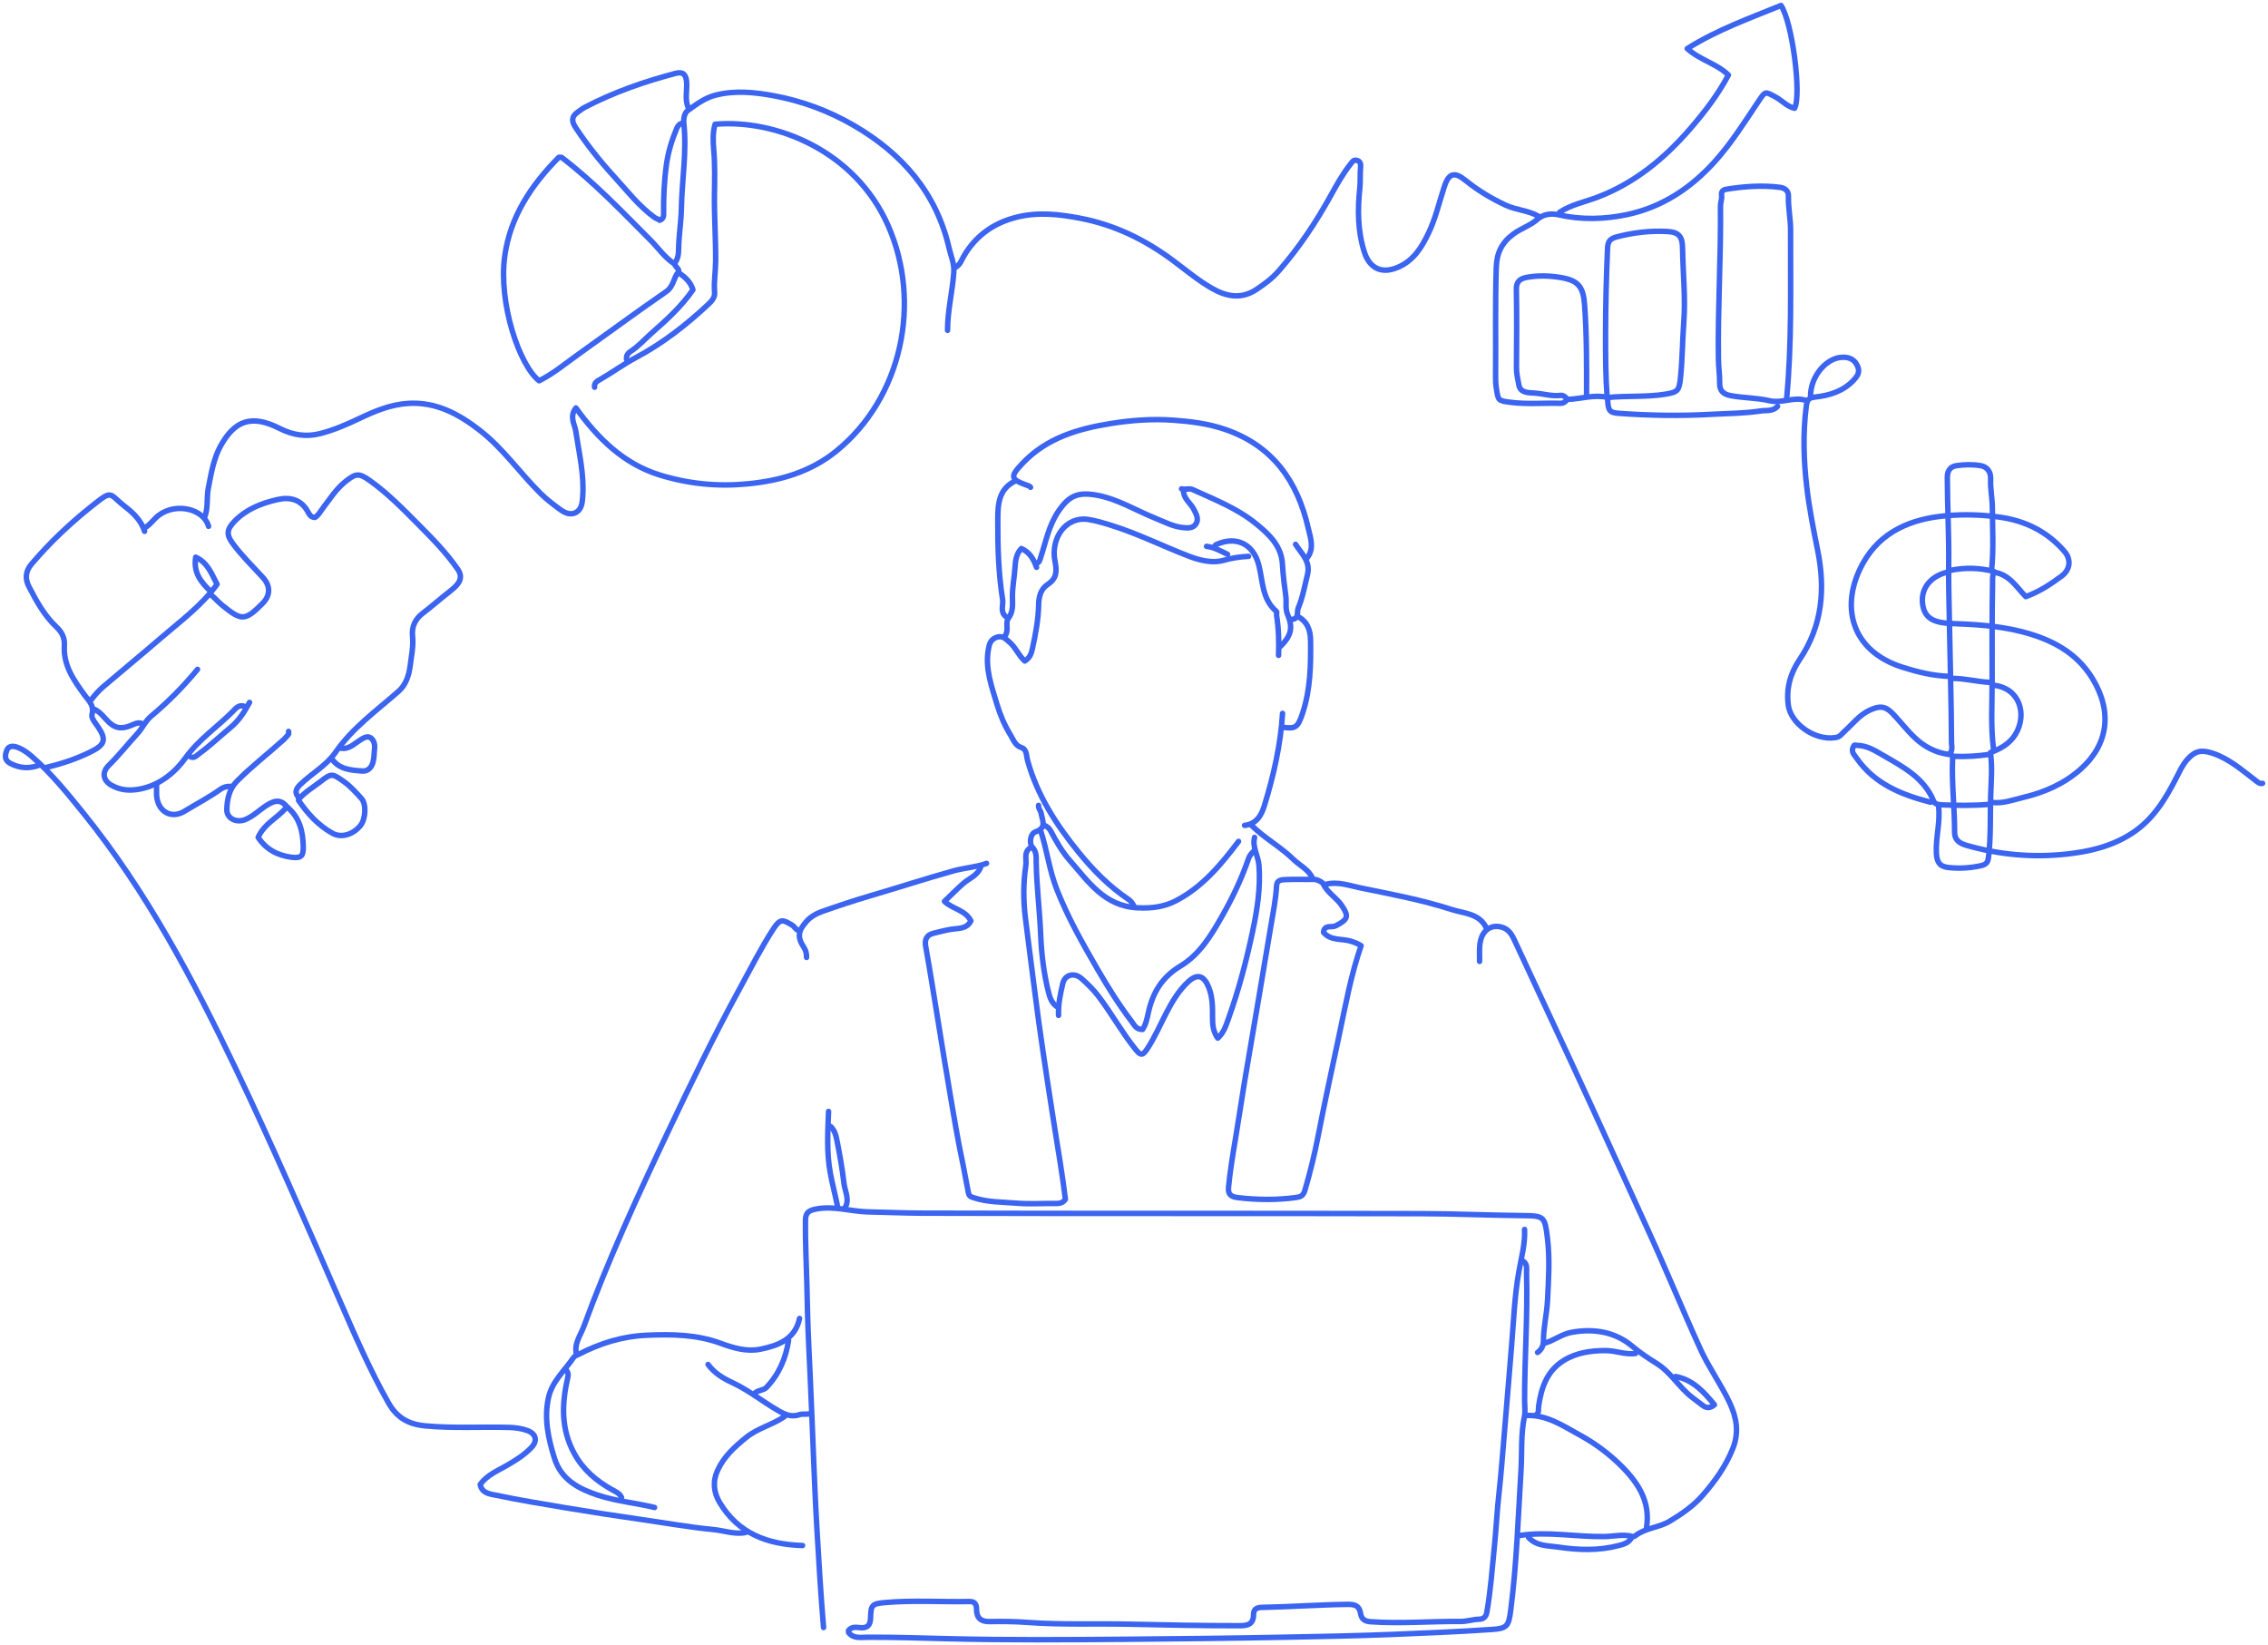 <svg width="415" height="301" viewBox="0 0 415 301" fill="none" xmlns="http://www.w3.org/2000/svg">
<path d="M278.964 224.932C279.096 227.563 278.379 230.066 277.925 232.628C277.138 237.089 276.966 241.641 276.596 246.157C276.154 251.585 275.711 257.012 275.25 262.439C274.946 266.04 274.679 269.648 274.28 273.25C273.929 276.4 273.782 279.592 273.464 282.757C273.054 286.852 272.765 290.958 272.051 295.024C271.883 295.976 271.228 296.232 270.723 296.239C269.537 296.254 268.414 296.664 267.246 296.653C261.757 296.605 256.271 297.092 250.774 296.7C249.651 296.62 249.116 296.166 248.963 295.196C248.736 293.747 247.879 293.505 246.566 293.524C241.314 293.593 236.077 293.978 230.829 294.08C229.867 294.098 229.387 294.475 229.376 295.379C229.351 297.15 228.374 297.425 226.804 297.429C220.033 297.447 213.26 297.282 206.493 297.147C200.334 297.026 194.164 297.282 188.012 296.825C185.692 296.653 183.375 296.631 181.059 296.675C179.489 296.704 178.694 296.005 178.691 294.464C178.691 293.549 178.387 292.982 177.399 293.004C172.213 293.11 167.024 292.737 161.846 293.202C159.573 293.407 159.35 293.67 159.302 295.932C159.273 297.363 158.706 297.948 157.267 297.78C156.561 297.696 155.785 297.612 155.258 298.311" stroke="#3B64F0" stroke-linecap="round" stroke-linejoin="round"/>
<path d="M37.43 94.65C38.133 92.944 37.77 91.103 38.114 89.332C38.638 86.635 39.077 83.879 40.409 81.501C42.953 76.963 45.997 75.766 51.15 78.375C53.569 79.601 55.995 80.004 58.667 79.305C61.166 78.653 63.49 77.644 65.799 76.542C68.643 75.184 71.563 73.98 74.762 73.797C79.808 73.512 83.915 75.726 87.764 78.708C92.046 82.024 95.102 86.5 98.901 90.266C99.988 91.345 101.195 92.26 102.41 93.153C103.296 93.804 104.397 94.372 105.484 93.695C106.418 93.113 106.538 92.048 106.619 90.979C106.93 86.866 105.956 82.906 105.356 78.895C105.159 77.585 104.138 76.264 105.378 74.635C109.349 80.154 114.084 84.853 120.705 86.899C125.912 88.505 131.244 89.061 136.8 88.523C142.849 87.942 148.386 86.302 153.041 82.518C165.078 72.74 168.704 55.291 162.497 41.245C156.47 27.613 142.026 21.772 130.845 22.731C130.388 24.275 130.469 25.904 130.604 27.477C130.835 30.164 130.769 32.85 130.732 35.532C130.677 39.624 130.981 43.704 130.952 47.792C130.937 49.688 130.6 51.569 130.758 53.464C130.838 54.438 130.22 55.093 129.638 55.642C125.616 59.419 121.232 62.826 116.405 65.395C114.125 66.61 112.094 68.106 109.891 69.376C109.298 69.72 108.679 69.999 108.796 70.848" stroke="#3B64F0" stroke-linecap="round" stroke-linejoin="round"/>
<path d="M7.055 140.029C5.291 140.673 3.615 140.545 1.921 139.685C0.731 139.081 0.925 138.144 1.236 137.295C1.621 136.241 2.726 136.53 3.374 136.794C4.237 137.141 5.046 137.716 5.793 138.364C9.375 141.471 12.336 145.137 15.296 148.808C26.777 163.044 35.263 179.062 43.113 195.468C49.891 209.635 56.12 224.046 62.388 238.443C65.064 244.584 67.743 250.75 71.058 256.613C72.628 259.391 74.703 260.58 77.865 260.873C82.937 261.341 87.998 261.015 93.06 261.147C94.256 261.177 95.431 261.33 96.525 261.736C98.092 262.318 98.392 263.606 97.254 264.811C95.951 266.19 94.341 267.182 92.701 268.13C90.999 269.114 89.107 269.868 87.867 271.584C88.163 273.202 89.649 273.33 90.696 273.546C94.933 274.432 99.212 275.134 103.482 275.852C107.932 276.598 112.397 277.286 116.858 277.923C121.425 278.574 125.971 279.394 130.571 279.841C132.521 280.031 134.421 280.781 136.426 280.375" stroke="#3B64F0" stroke-linecap="round" stroke-linejoin="round"/>
<path d="M278.05 280.924C283.243 280.133 288.418 281.209 293.603 281.118C295.309 281.089 297.018 280.635 298.727 281.1C298.921 281.151 299.093 281.078 299.283 280.931C301.124 279.522 303.554 279.489 305.482 278.337C307.685 277.019 309.819 275.559 311.532 273.601C313.793 271.014 315.773 268.276 317.069 265.023C318.262 262.029 317.757 259.318 316.472 256.591C314.899 253.254 312.706 250.249 311.173 246.889C307.905 239.735 304.941 232.445 301.669 225.294C296.922 214.919 292.238 204.518 287.433 194.173C284.008 186.799 280.553 179.435 277.135 172.054C276.663 171.033 276.114 170.06 274.943 169.675C273.051 169.053 271.411 170.016 270.917 172.054C270.61 173.32 270.76 174.612 270.734 175.897" stroke="#3B64F0" stroke-linecap="round" stroke-linejoin="round"/>
<path d="M150.695 297.758C150.186 291.727 149.828 285.681 149.476 279.639C149.312 276.781 149.169 273.908 149.048 271.043C148.697 262.747 148.389 254.45 147.987 246.158C147.804 242.381 147.727 238.593 147.636 234.813C147.544 230.974 147.339 227.131 147.383 223.285C147.398 221.971 147.855 221.492 149.22 221.214C152.528 220.533 155.687 221.667 158.929 221.722C162.157 221.777 165.407 221.938 168.627 221.949C199.123 222.044 229.622 221.964 260.117 222.041C266.277 222.055 272.436 222.341 278.599 222.396C282.598 222.432 282.675 222.56 283.158 226.582C283.612 230.355 283.352 234.143 283.166 237.923C283.041 240.434 282.405 242.893 282.415 245.426C282.419 246.212 282.035 246.948 281.343 247.438" stroke="#3B64F0" stroke-linecap="round" stroke-linejoin="round"/>
<path d="M155.27 298.673C156.195 299.866 157.597 299.54 158.746 299.537C163.69 299.518 168.631 299.687 173.568 299.807C184.243 300.075 194.918 299.994 205.589 299.91C215.47 299.829 225.351 299.727 235.232 299.529C241.636 299.401 248.044 299.291 254.445 299.035C260.608 298.79 266.771 298.534 272.926 298.12C275.77 297.93 276.051 297.531 276.425 294.644C277.523 286.135 277.786 277.575 278.317 269.03C278.522 265.74 278.247 262.413 278.95 259.12C279.122 258.318 278.975 257.191 278.972 256.214C278.964 248.467 279.554 240.727 279.33 232.976C279.308 232.207 279.539 231.369 278.785 230.78" stroke="#3B64F0" stroke-linecap="round" stroke-linejoin="round"/>
<path d="M326.905 73.058C327.901 62.767 327.601 52.447 327.641 42.134C327.648 40.052 327.191 38.002 327.249 35.913C327.279 34.91 326.627 34.383 325.624 34.262C322.371 33.871 319.147 34.094 315.923 34.617C315.216 34.734 314.935 35.075 315.019 35.73C315.107 36.421 314.807 37.054 314.814 37.742C314.913 47.078 314.302 56.403 314.441 65.739C314.463 67.21 314.686 68.659 314.668 70.13C314.653 71.393 315.216 72.106 316.647 72.377C319.019 72.827 321.463 72.769 323.776 73.314C326.053 73.848 328.186 72.542 330.382 73.237" stroke="#3B64F0" stroke-linecap="round" stroke-linejoin="round"/>
<path d="M123.248 48.172C121.575 47.038 120.448 45.358 119.046 43.956C113.798 38.698 108.679 33.307 102.75 28.78C102.71 28.751 102.629 28.78 102.252 28.78C97.305 33.772 93.352 39.554 92.353 46.899C91.182 55.499 95.058 66.884 98.648 69.662C101.239 68.384 103.482 66.485 105.85 64.802C111.189 61.003 116.455 57.102 121.85 53.387C123.317 52.377 123.196 50.873 124.122 49.783C124.466 49.38 123.647 48.86 123.434 48.355" stroke="#3B64F0" stroke-linecap="round" stroke-linejoin="round"/>
<path d="M281.526 39.572C279.652 38.489 277.42 38.431 275.499 37.534C272.886 36.315 270.416 34.833 268.154 33C266.247 31.455 265.142 31.561 264.308 34.076C263.353 36.948 262.697 39.935 261.38 42.672C260.121 45.285 258.646 47.708 255.737 48.926C252.418 50.317 250.467 48.652 249.666 46.163C248.425 42.31 248.403 38.387 248.817 34.449C248.952 33.157 248.838 31.88 248.959 30.603C249.018 29.991 248.908 29.475 248.224 29.329C247.649 29.208 247.43 29.625 247.107 30.035C245.699 31.814 244.597 33.797 243.517 35.752C240.78 40.703 237.666 45.369 233.94 49.622C232.795 50.932 231.389 51.964 229.937 52.937C227.119 54.826 224.367 54.258 221.706 52.721C219.166 51.257 216.919 49.351 214.566 47.605C209.494 43.839 203.946 41.142 197.721 39.942C193.838 39.192 189.941 38.749 186.01 39.741C181.889 40.78 178.687 43.009 176.462 46.679C176.001 47.441 175.741 48.421 174.852 48.897" stroke="#3B64F0" stroke-linecap="round" stroke-linejoin="round"/>
<path d="M146.121 170.221C145.594 170.107 145.425 169.562 145.019 169.309C143.314 168.255 142.779 168.003 141.564 169.866C139.306 173.324 137.458 177.013 135.479 180.632C130.725 189.327 126.41 198.242 122.172 207.19C116.653 218.85 111.248 230.564 106.824 242.692C106.231 244.32 104.979 245.854 105.499 247.801" stroke="#3B64F0" stroke-linecap="round" stroke-linejoin="round"/>
<path d="M325.259 74.339C324.421 75.316 323.162 75.03 322.137 75.188C319.18 75.641 316.172 75.634 313.182 75.799C307.568 76.114 301.958 76.029 296.348 75.63C294.485 75.499 294.229 75.217 294.156 72.728C297.684 72.366 301.259 72.684 304.761 72.114C307.078 71.737 307.261 71.415 307.506 69.032C307.85 65.687 307.85 62.32 308.099 58.972C308.436 54.441 307.945 49.944 307.876 45.428C307.843 43.32 307.243 42.478 305.131 42.357C301.984 42.178 298.873 42.54 295.784 43.349C294.467 43.697 294.2 44.326 294.152 45.428C293.914 50.73 293.79 56.037 293.786 61.347C293.786 65.069 293.786 68.791 294.072 72.684C291.612 72.168 289.343 72.966 287.02 73.058" stroke="#3B64F0" stroke-linecap="round" stroke-linejoin="round"/>
<path d="M331.297 72.509C331.26 68.823 334.265 65.299 337.335 65.358C338.58 65.383 339.403 65.867 339.908 67.012C340.395 68.114 339.828 68.864 339.162 69.574C337.281 71.572 334.796 72.34 332.208 72.633C330.957 72.772 330.675 73.087 330.514 74.331C329.881 79.286 330.031 84.234 330.609 89.153C331.066 93.021 331.824 96.86 332.596 100.684C334.023 107.769 333.464 114.474 329.306 120.644C327.612 123.158 326.803 125.91 327.231 129.053C327.67 132.296 331.952 135.557 335.883 134.942C336.732 134.81 337.024 134.225 337.511 133.793C339.004 132.472 340.201 130.825 342.089 129.946C343.901 129.101 344.962 129.141 346.294 130.521C347.732 132.01 348.977 133.679 350.506 135.092C352.234 136.687 354.217 137.697 356.552 138.012C357.306 138.115 357.313 138.118 357.284 138.927C357.105 143.388 357.665 147.827 357.654 152.285C357.654 153.741 358.634 154.316 359.846 154.663C365.778 156.373 371.835 156.921 377.957 156.277C382.213 155.831 386.345 154.883 390.052 152.49C393.968 149.961 396.241 146.21 398.272 142.217C398.857 141.068 399.381 139.897 400.27 138.912C401.66 137.372 402.799 137.127 404.863 137.807C407.907 138.814 410.246 140.896 412.712 142.781C413.122 143.092 413.444 143.443 414.004 143.315" stroke="#3B64F0" stroke-linecap="round" stroke-linejoin="round"/>
<path d="M179.423 158.693C178.863 160.175 177.377 160.68 176.298 161.602C175.109 162.62 174.055 163.754 172.818 164.907C174.333 166.349 176.642 166.473 177.648 168.475C176.924 169.972 175.398 169.811 174.113 170.008C172.99 170.18 171.914 170.477 170.816 170.74C169.429 171.073 169.184 172.04 169.381 173.141C170.194 177.712 170.929 182.301 171.661 186.879C172.411 191.571 173.195 196.263 173.981 200.947C174.622 204.742 175.262 208.541 176.06 212.314C176.47 214.25 176.781 216.215 177.187 218.162C177.323 218.817 177.52 218.908 178.124 219.113C180.697 219.98 183.379 219.904 186.01 220.123C188.433 220.325 190.885 220.145 193.326 220.178C194.029 220.189 194.563 219.984 194.947 219.406C194.409 215.025 193.666 210.645 192.967 206.257C192.228 201.624 191.533 196.98 190.841 192.339C190.27 188.515 189.751 184.669 189.268 180.826C188.73 176.556 188.159 172.288 187.635 168.018C187.236 164.772 187.218 161.536 187.712 158.327C187.87 157.299 187.299 156.047 188.386 155.209" stroke="#3B64F0" stroke-linecap="round" stroke-linejoin="round"/>
<path d="M190.402 151.922C191.573 155.469 192.005 159.234 193.37 162.704C195.379 167.816 198.087 172.607 200.843 177.353C202.746 180.632 204.759 183.849 207.06 186.868C207.54 187.497 207.869 188.357 209.059 188.347C209.681 187.45 209.9 186.304 210.138 185.218C210.932 181.573 212.663 178.751 215.986 176.753C219.569 174.601 221.681 171.022 223.697 167.472C225.589 164.138 227.221 160.683 228.469 157.049C228.67 156.46 229.102 156.003 229.56 155.582" stroke="#3B64F0" stroke-linecap="round" stroke-linejoin="round"/>
<path d="M239.258 101.969C240.513 100.241 239.778 98.371 239.393 96.673C237.428 88.018 232.857 81.501 224.078 78.529C221.033 77.501 217.919 77.109 214.742 76.878C210.867 76.597 207.017 76.878 203.218 77.49C197.224 78.456 191.485 80.139 187.108 84.765C184.763 87.243 184.865 87.693 188.016 88.816C188.188 88.878 188.462 88.93 188.572 89.16" stroke="#3B64F0" stroke-linecap="round" stroke-linejoin="round"/>
<path d="M242.186 170.587C243.496 172.146 245.483 171.684 247.141 172.186C247.796 172.383 248.392 172.603 249.055 173.017C247.196 178.352 246.204 183.937 245.025 189.456C243.73 195.534 242.398 201.613 241.216 207.724C240.561 211.113 239.741 214.487 238.757 217.814C238.478 218.747 237.981 218.97 237.245 219.073C233.648 219.571 230.054 219.538 226.449 219.102C225.256 218.956 224.678 218.513 224.795 217.25C225.081 214.238 225.575 211.263 226.076 208.284C226.658 204.815 227.167 201.331 227.737 197.858C228.51 193.159 229.348 188.467 230.127 183.772C230.899 179.132 231.693 174.499 232.469 169.858C232.905 167.249 233.443 164.647 233.593 161.994C233.651 160.955 234.577 160.958 235.236 160.925C236.938 160.837 238.65 160.922 240.359 160.885C241.102 160.87 242.003 161.452 242.101 161.668C242.874 163.333 244.513 164.197 245.498 165.642C246.877 167.666 246.654 168.219 244.418 169.375C243.686 169.752 242.467 169.134 242.189 170.411" stroke="#3B64F0" stroke-linecap="round" stroke-linejoin="round"/>
<path d="M125.993 19.811C125.239 18.273 125.751 16.638 125.641 15.053C125.539 13.63 124.975 13.062 123.618 13.421C117.865 14.94 112.258 16.879 106.977 19.653C106.534 19.887 106.11 20.235 105.678 20.539C104.536 21.337 104.595 22.215 105.305 23.298C107.391 26.471 109.755 29.435 112.302 32.224C114.681 34.83 116.855 37.669 119.753 39.781C120.057 40.004 120.43 40.041 120.701 40.301C121.202 40.121 121.433 39.796 121.429 39.21C121.396 36.151 121.528 33.099 121.952 30.058C122.271 27.77 122.948 25.596 123.83 23.485C123.991 23.101 124.309 22.596 124.898 22.559" stroke="#3B64F0" stroke-linecap="round" stroke-linejoin="round"/>
<path d="M228.462 101.786C226.892 101.859 225.406 102.086 223.84 102.529C221.959 103.06 219.69 102.576 217.662 101.804C212.824 99.956 208.187 97.614 203.225 96.081C201.889 95.667 200.546 95.261 199.185 95.045C195.02 94.386 192.202 98.463 193.044 102.686C193.417 104.564 193.362 105.837 191.697 106.931C190.438 107.758 190.08 109.156 190.054 110.569C190.003 113.303 189.501 115.967 188.923 118.617C188.74 119.451 188.513 120.333 187.511 120.933C186.409 119.963 185.875 118.481 184.744 117.508C184.03 116.893 183.438 116.209 182.351 116.6C181.293 116.981 181.037 117.742 180.854 118.796C180.232 122.342 181.454 125.599 182.424 128.845C183.009 130.803 183.833 132.757 184.934 134.529C185.458 135.367 185.725 136.391 186.918 136.779C187.91 137.101 187.789 138.272 188.023 139.118C189.776 145.485 193.275 150.894 197.381 155.937C200.038 159.202 202.98 162.199 206.508 164.559C206.903 164.823 207.192 165.225 207.426 165.65" stroke="#3B64F0" stroke-linecap="round" stroke-linejoin="round"/>
<path d="M290.309 72.326C290.32 66.833 290.35 61.343 289.958 55.858C289.72 52.505 288.864 51.316 285.545 50.767C283.499 50.431 281.395 50.365 279.331 50.752C278.2 50.965 277.435 51.477 277.464 52.93C277.556 57.688 277.523 62.445 277.482 67.203C277.472 68.33 277.731 69.42 277.933 70.485C278.2 71.905 279.719 71.843 280.798 71.916C282.386 72.019 283.938 72.538 285.552 72.337C286.013 72.278 286.353 72.56 286.65 72.879" stroke="#3B64F0" stroke-linecap="round" stroke-linejoin="round"/>
<path d="M173.384 60.432C173.377 56.857 174.274 53.376 174.53 49.823C174.647 48.231 173.999 46.862 173.677 45.446C171.35 35.265 165.062 28.07 156.188 22.921C151.613 20.268 146.691 18.453 141.535 17.509C138.065 16.872 134.49 16.498 130.929 17.41C128.964 17.915 127.409 19.089 125.846 20.224C125.209 20.685 125.045 21.794 125.125 22.551C125.696 27.763 124.777 32.923 124.682 38.108C124.638 40.549 124.221 42.979 124.177 45.428C124.159 46.427 124.1 47.371 123.431 48.172" stroke="#3B64F0" stroke-linecap="round" stroke-linejoin="round"/>
<path d="M364.417 146.799C366.459 147.077 368.347 146.334 370.268 145.877C374.122 144.955 377.701 143.388 380.687 140.746C385.756 136.263 386.601 130.236 382.872 124.124C379.879 119.22 375.11 116.849 369.719 115.509C365.573 114.477 361.332 114.232 357.094 114.071C353.617 113.939 352.08 112.984 351.787 110.386C351.487 107.692 353.196 105.482 356.179 104.713" stroke="#3B64F0" stroke-linecap="round" stroke-linejoin="round"/>
<path d="M26.451 97.211C25.862 95.253 24.373 93.83 22.916 92.71C19.802 90.313 20.75 89.449 16.75 92.633C12.75 95.821 9.057 99.312 5.745 103.224C4.622 104.552 4.589 105.939 5.262 107.25C6.646 109.95 8.12 112.644 10.367 114.748C11.377 115.692 11.861 116.805 11.78 118.064C11.546 121.734 13.522 124.475 15.498 127.191C16.292 128.281 17.262 129.068 16.834 130.711C16.651 131.421 17.496 132.318 18.005 133.083C19.494 135.319 19.151 136.263 16.753 137.471C14.126 138.795 11.367 139.714 8.512 140.387" stroke="#3B64F0" stroke-linecap="round" stroke-linejoin="round"/>
<path d="M285.368 38.84C287.491 37.431 289.983 36.963 292.314 36.077C299.154 33.472 304.614 28.963 309.343 23.474C311.93 20.469 314.345 17.351 316.263 13.728C314.159 11.646 311.161 11.053 308.731 8.894C314.301 5.399 320.175 3.338 325.888 1C327.963 4.056 329.672 17.454 328.369 19.81C327 19.503 326.096 18.401 324.911 17.761C322.96 16.711 323.041 16.634 321.774 18.526C319.246 22.299 316.848 26.138 313.778 29.552C309.335 34.489 304.018 37.955 297.606 39.283C293.573 40.121 289.346 40.253 285.164 39.294C284.022 39.034 282.477 39.093 281.332 40.11C280.033 41.267 278.324 41.772 276.915 42.818C274.8 44.388 273.877 46.255 273.789 48.904C273.574 55.554 273.727 62.203 273.665 68.849C273.658 69.581 273.691 70.306 273.804 71.049C274.155 73.292 274.093 73.307 276.399 73.603C279.44 73.995 282.499 73.695 285.548 73.79C286.016 73.804 286.349 73.563 286.646 73.241" stroke="#3B64F0" stroke-linecap="round" stroke-linejoin="round"/>
<path d="M229.56 153.203C229.109 155.011 230.237 156.567 230.368 158.32C230.676 162.448 230.05 166.415 229.205 170.404C228.063 175.801 226.658 181.123 224.798 186.319C224.341 187.596 223.942 188.918 222.826 189.931C221.955 188.709 221.867 187.439 221.871 186.136C221.878 184.277 221.889 182.436 221.172 180.636C220.315 178.499 219.13 178.063 217.49 179.556C215.737 181.148 214.544 183.15 213.461 185.225C212.316 187.428 211.335 189.719 209.977 191.809C209.099 193.159 208.74 193.181 207.789 191.992C205.315 188.91 203.404 185.437 201.018 182.294C200.1 181.082 199.016 180.017 197.886 179.022C196.576 177.869 194.859 178.294 194.471 179.926C194.017 181.829 193.615 183.779 193.695 185.77" stroke="#3B64F0" stroke-linecap="round" stroke-linejoin="round"/>
<path d="M364.966 104.713C367.703 105.131 369.009 107.451 370.682 109.156C373.167 108.252 375.227 106.884 377.207 105.423C378.813 104.241 379.04 102.371 377.756 100.885C374.627 97.27 370.642 95.275 365.884 94.613C362.645 94.163 359.388 94.071 356.186 94.346C349.807 94.891 344.113 97.193 340.86 103.092C336.644 110.733 338.598 119.07 348.135 122.078C350.924 122.96 353.774 123.659 356.731 123.74" stroke="#3B64F0" stroke-linecap="round" stroke-linejoin="round"/>
<path d="M146.303 241.217C145.484 245.071 142.384 246.168 139.156 246.838C136.678 247.351 134.186 246.619 131.859 245.762C127.442 244.137 122.922 244.083 118.304 244.287C113.843 244.485 109.766 245.77 105.857 247.793C105.535 247.962 105.162 248.046 104.953 248.357C103.35 250.747 101.034 252.69 100.371 255.673C99.515 259.515 100.324 263.189 101.469 266.834C102.692 270.732 105.938 272.401 109.363 273.535C112.723 274.648 116.316 274.962 119.771 275.797" stroke="#3B64F0" stroke-linecap="round" stroke-linejoin="round"/>
<path d="M54.63 145.884C53.803 144.943 54.213 144.241 54.985 143.494C57.067 141.485 59.71 140.065 61.389 137.643C64.5 133.152 68.899 130.02 72.921 126.481C74.33 125.24 74.849 123.462 75.065 121.723C75.281 119.974 75.68 118.214 75.49 116.424C75.303 114.675 75.955 113.269 77.327 112.223C79.018 110.931 80.61 109.522 82.282 108.219C82.805 107.813 83.31 107.385 83.702 106.891C84.368 106.045 84.474 105.185 83.757 104.146C81.678 101.127 79.117 98.536 76.562 95.96C73.737 93.112 70.915 90.221 67.618 87.886C65.631 86.481 65.075 86.631 63.241 88.077C61.521 89.431 60.35 91.297 59.044 93.021C58.59 93.617 58.257 94.287 57.627 94.664C56.807 94.664 56.57 94.035 56.291 93.544C55.029 91.341 53.002 90.891 50.798 91.392C47.874 92.058 45.086 93.127 42.916 95.374C41.514 96.827 41.371 97.778 42.564 99.396C44.207 101.628 46.184 103.582 48.065 105.606C49.609 107.268 49.415 109.017 48.054 110.389C44.808 113.657 44.185 113.577 40.709 110.77C39.995 110.192 39.41 109.504 38.714 108.918" stroke="#3B64F0" stroke-linecap="round" stroke-linejoin="round"/>
<path d="M216.568 89.709C216.516 91.217 217.83 92.004 218.434 93.167C218.877 94.02 219.356 94.88 218.906 95.725C218.401 96.673 217.42 96.633 216.381 96.516C214.588 96.318 213.058 95.48 211.444 94.832C207.858 93.394 204.553 91.294 200.656 90.591C197.274 89.984 195.62 90.66 193.673 93.533C191.924 96.113 191.367 99.111 190.427 101.976C190.27 102.463 190.207 102.895 189.669 103.067" stroke="#3B64F0" stroke-linecap="round" stroke-linejoin="round"/>
<path d="M180.521 157.961C178.563 158.671 176.473 158.769 174.457 159.333C169.377 160.749 164.367 162.385 159.31 163.867C156.356 164.735 153.418 165.708 150.508 166.733C149.385 167.128 148.382 167.67 147.581 168.57C146.051 170.286 145.839 171.413 147.079 173.302C147.5 173.942 147.577 174.498 147.584 175.161" stroke="#3B64F0" stroke-linecap="round" stroke-linejoin="round"/>
<path d="M190.036 147.348C189.967 147.93 190.461 148.384 190.519 148.819C190.677 150.001 191.632 151.443 189.513 152.175C188.404 152.559 188.375 154.437 188.854 154.938C189.743 155.867 189.59 156.914 189.604 157.778C189.685 162.184 190.237 166.554 190.42 170.949C190.57 174.586 190.999 178.206 191.91 181.734C192.129 182.594 192.499 183.541 193.333 184.123" stroke="#3B64F0" stroke-linecap="round" stroke-linejoin="round"/>
<path d="M234.317 118.254C236.301 116.238 236.615 114.829 235.594 112.399C235.148 111.334 235.43 110.199 235.283 109.098C235.02 107.162 234.775 105.211 234.665 103.25C234.475 99.824 232.187 97.72 229.743 95.747C226.288 92.955 222.175 91.378 218.2 89.555C217.629 89.292 216.865 89.625 216.202 89.435" stroke="#3B64F0" stroke-linecap="round" stroke-linejoin="round"/>
<path d="M272.011 169.855C270.749 167.092 267.938 167.147 265.603 166.393C260.158 164.636 254.526 163.589 248.937 162.444C246.892 162.023 244.754 161.211 242.551 161.803" stroke="#3B64F0" stroke-linecap="round" stroke-linejoin="round"/>
<path d="M279.331 258.966C283.034 258.812 285.984 260.862 288.996 262.501C291.817 264.035 294.423 265.956 296.736 268.276C299.854 271.402 302.006 274.82 301.285 279.464" stroke="#3B64F0" stroke-linecap="round" stroke-linejoin="round"/>
<path d="M185.644 88.062C182.636 89.581 182.585 92.476 182.578 95.198C182.563 100.026 182.688 104.864 183.456 109.654C183.621 110.693 182.966 111.879 184.001 112.765" stroke="#3B64F0" stroke-linecap="round" stroke-linejoin="round"/>
<path d="M103.669 250.732C103.969 251.124 104.017 251.464 103.889 252.02C102.798 256.774 102.608 261.422 105.089 265.941C106.71 268.895 109.078 270.896 111.907 272.496C112.606 272.891 113.371 273.169 113.733 273.97" stroke="#3B64F0" stroke-linecap="round" stroke-linejoin="round"/>
<path d="M233.951 119.901C234.035 117.453 233.984 115.008 233.589 112.582C233.549 112.344 233.688 111.97 233.567 111.868C230.866 109.599 231.1 106.221 230.299 103.246C229.296 99.509 226.197 98.005 222.61 99.605C222.442 99.681 222.189 99.843 222.237 100.139" stroke="#3B64F0" stroke-linecap="round" stroke-linejoin="round"/>
<path d="M143.559 259.149C141.374 260.675 138.699 261.25 136.576 262.959C134.431 264.686 132.455 266.476 131.295 269.03C130.373 271.058 130.589 273.041 131.679 274.878C135.097 280.62 140.525 282.574 146.852 282.757" stroke="#3B64F0" stroke-linecap="round" stroke-linejoin="round"/>
<path d="M364.417 104.347C364.823 100.509 364.582 96.662 364.56 92.82C364.552 91.118 364.168 89.409 364.252 87.696C364.318 86.295 363.593 85.387 362.397 85.189C360.973 84.955 359.454 84.981 358.024 85.189C357.013 85.336 356.318 85.951 356.322 87.334C356.333 92.64 356.64 97.943 356.571 103.253C356.527 106.485 356.633 109.72 356.688 112.951C356.816 120.574 357.054 128.197 357.09 135.824C357.09 136.431 357.31 137.075 356.922 137.654" stroke="#3B64F0" stroke-linecap="round" stroke-linejoin="round"/>
<path d="M299.275 247.621C297.402 247.889 295.623 247.087 293.786 247.091C291.1 247.098 288.443 247.468 286.112 248.917C283.023 250.835 282.009 253.949 281.533 257.319C281.464 257.824 281.647 258.384 281.16 258.783" stroke="#3B64F0" stroke-linecap="round" stroke-linejoin="round"/>
<path d="M237.428 112.765C239.217 113.687 239.785 115.271 239.807 117.156C239.865 121.668 239.792 126.17 238.339 130.514C237.486 133.068 237.077 133.35 234.866 133.076" stroke="#3B64F0" stroke-linecap="round" stroke-linejoin="round"/>
<path d="M52.252 147.897C50.696 149.694 48.332 150.707 47.238 153.2C48.643 155.37 50.78 156.512 53.353 156.837C55.238 157.075 55.527 156.497 55.49 154.85C55.435 152.175 54.843 149.577 52.617 147.714" stroke="#3B64F0" stroke-linecap="round" stroke-linejoin="round"/>
<path d="M38.528 108.19C36.822 106.54 35.34 104.794 35.812 101.936C38.125 103.016 38.729 105.076 39.721 106.898C36.899 110.789 33.108 113.566 29.569 116.615C26.059 119.638 22.484 122.58 18.956 125.584C18.136 126.283 17.404 127.085 16.753 127.952" stroke="#3B64F0" stroke-linecap="round" stroke-linejoin="round"/>
<path d="M226.632 153.935C223.437 158.151 220.096 162.202 215.291 164.738C213.033 165.931 210.728 166.213 208.148 166.085C202.076 165.789 199.145 161.284 195.727 157.394C194.333 155.805 193.268 153.943 192.283 152.076C191.976 151.491 191.624 151.245 191.13 151.008" stroke="#3B64F0" stroke-linecap="round" stroke-linejoin="round"/>
<path d="M189.67 103.798C189.157 102.364 188.477 101.072 186.889 100.351C185.9 101.372 185.798 102.712 185.728 103.806C185.615 105.577 185.256 107.323 185.256 109.109C185.256 110.492 185.483 111.853 184.459 113.207C183.91 113.928 184.711 115.451 183.814 116.428" stroke="#3B64F0" stroke-linecap="round" stroke-linejoin="round"/>
<path d="M36.149 122.462C33.58 125.562 30.762 128.435 27.681 131.004C26.561 131.937 26.089 133.189 25.174 134.18C23.388 136.116 21.767 138.195 19.878 140.051C18.605 141.302 18.854 142.806 20.416 143.677C22.14 144.64 23.926 144.727 25.91 144.292C29.445 143.52 32.142 141.174 33.964 138.631C36.405 135.227 39.758 133.031 42.575 130.177C43.102 129.643 43.714 128.823 44.745 129.236" stroke="#3B64F0" stroke-linecap="round" stroke-linejoin="round"/>
<path d="M354.719 147.531C355.07 150.418 354.166 153.244 354.323 156.131C354.407 157.675 354.883 158.543 356.545 158.718C358.535 158.927 360.446 158.814 362.418 158.393C363.703 158.118 363.783 157.544 363.897 156.497C364.296 152.903 364.146 149.299 364.252 145.698C364.332 143.07 364.589 140.45 364.219 137.683C366.019 137.017 367.743 136.065 368.79 134.342C370.927 130.821 369.694 126.013 364.965 125.387" stroke="#3B64F0" stroke-linecap="round" stroke-linejoin="round"/>
<path d="M279.696 281.29C281.189 282.915 283.323 282.776 285.197 283.054C288.838 283.599 292.531 283.723 296.168 282.768C297.142 282.512 298.057 282.278 298.543 281.29" stroke="#3B64F0" stroke-linecap="round" stroke-linejoin="round"/>
<path d="M234.683 130.514C234.328 136.27 233.055 141.851 231.375 147.344C230.819 149.159 229.922 150.759 227.73 151.008" stroke="#3B64F0" stroke-linecap="round" stroke-linejoin="round"/>
<path d="M363.868 147.165C361.002 147.41 358.14 147.366 355.264 147.249C354.532 147.22 354.016 147.044 353.837 146.601C352.098 142.331 348.296 140.34 344.64 138.225C343.176 137.379 341.698 136.42 339.897 136.373C339.648 136.365 339.348 136.245 339.264 136.387C338.528 137.485 339.322 138.129 339.74 138.726C343.022 143.436 347.967 145.416 353.262 146.77C353.332 146.788 353.5 146.55 353.621 146.612" stroke="#3B64F0" stroke-linecap="round" stroke-linejoin="round"/>
<path d="M124.346 50.002C125.411 50.756 126.363 51.601 126.794 53.01C124.708 56.066 121.971 58.533 119.208 60.966C117.942 62.079 116.837 63.374 115.387 64.289C114.901 64.597 114.557 65.084 114.648 65.739" stroke="#3B64F0" stroke-linecap="round" stroke-linejoin="round"/>
<path d="M52.8 133.807C52.8 133.99 52.877 134.247 52.785 134.342C52.489 134.653 52.251 135.004 51.918 135.308C49.067 137.888 45.997 140.23 43.303 142.975C41.956 144.351 41.55 146.246 41.503 148.08C41.459 149.774 43.296 150.616 44.935 149.921C46.392 149.306 47.479 148.179 48.774 147.348C50.513 146.239 51.501 146.345 52.613 147.71" stroke="#3B64F0" stroke-linecap="round" stroke-linejoin="round"/>
<path d="M154.537 221.089C155.573 219.563 154.607 217.986 154.435 216.526C154.12 213.832 153.644 211.131 153.106 208.456C152.92 207.527 152.66 206.732 151.976 206.085" stroke="#3B64F0" stroke-linecap="round" stroke-linejoin="round"/>
<path d="M151.61 203.34C151.474 207.131 151.229 210.912 151.943 214.692C152.323 216.72 152.854 218.707 153.257 220.723" stroke="#3B64F0" stroke-linecap="round" stroke-linejoin="round"/>
<path d="M54.63 146.433C56.292 148.87 58.25 151.019 60.859 152.46C62.48 153.353 64.625 152.695 65.975 151.008C66.897 149.859 67.08 147.132 66.136 146.089C65.126 144.977 64.116 143.835 62.868 142.956C60.782 141.493 60.621 141.445 58.671 142.975C57.306 144.043 55.769 144.903 54.634 146.254" stroke="#3B64F0" stroke-linecap="round" stroke-linejoin="round"/>
<path d="M62.498 136.918C63.878 137.068 64.767 136.124 65.799 135.465C66.395 135.084 67.149 134.565 67.772 134.956C68.35 135.319 68.635 136.113 68.54 136.918C68.441 137.774 68.489 138.612 68.24 139.498C67.925 140.625 67.127 141.123 66.341 141.064C64.247 140.907 62.026 140.804 60.665 138.748" stroke="#3B64F0" stroke-linecap="round" stroke-linejoin="round"/>
<path d="M229.011 151.008C231.368 153.335 234.321 154.931 236.685 157.24C237.86 158.382 239.481 159.077 240.173 160.706" stroke="#3B64F0" stroke-linecap="round" stroke-linejoin="round"/>
<path d="M356.914 104.347C359.567 103.798 362.195 103.868 364.859 104.552C364.533 105.368 364.614 106.053 364.599 106.726C364.486 112.702 364.526 118.686 364.522 124.658C364.522 128.794 364.244 132.966 364.782 137.101" stroke="#3B64F0" stroke-linecap="round" stroke-linejoin="round"/>
<path d="M45.664 128.501C44.742 130.206 43.732 131.827 42.199 133.086C40.292 134.653 38.517 136.376 36.515 137.829C35.977 138.217 35.505 138.887 34.689 138.382" stroke="#3B64F0" stroke-linecap="round" stroke-linejoin="round"/>
<path d="M144.291 245.243C143.793 248.503 142.538 251.42 140.25 253.828C139.683 254.425 138.659 254.289 138.069 254.941" stroke="#3B64F0" stroke-linecap="round" stroke-linejoin="round"/>
<path d="M38.162 96.296C37.335 93.167 32.288 91.828 29.02 94.294C28.164 94.942 27.571 95.905 26.634 96.479" stroke="#3B64F0" stroke-linecap="round" stroke-linejoin="round"/>
<path d="M42.187 143.871C41.517 143.857 40.939 143.97 40.339 144.398C38.242 145.895 35.951 147.081 33.755 148.424C31.249 149.954 28.749 148.387 28.65 145.335C28.632 144.786 28.65 144.237 28.65 143.688" stroke="#3B64F0" stroke-linecap="round" stroke-linejoin="round"/>
<path d="M237.062 99.59C238.145 101.281 239.832 102.734 239.254 105.08C238.742 107.162 238.372 109.306 237.538 111.272C237.256 111.938 237.772 113.292 236.326 113.314" stroke="#3B64F0" stroke-linecap="round" stroke-linejoin="round"/>
<path d="M282.441 245.792C284.238 245.349 285.691 244.094 287.561 243.753C291.638 243.014 295.524 243.658 298.635 246.267C300.073 247.475 301.566 248.478 303.125 249.444C305.753 251.069 307.253 253.865 309.687 255.702C310.305 256.167 310.931 256.65 311.55 257.122C312.168 257.594 312.878 257.737 313.709 256.997C311.769 254.666 309.808 252.43 306.598 251.834" stroke="#3B64F0" stroke-linecap="round" stroke-linejoin="round"/>
<path d="M129.561 249.634C130.669 251.153 132.239 252.141 133.875 252.891C136.938 254.297 139.537 256.434 142.431 258.095C143.723 258.838 144.836 259.314 146.311 258.813C146.922 258.604 147.657 258.849 148.312 258.597" stroke="#3B64F0" stroke-linecap="round" stroke-linejoin="round"/>
<path d="M357.28 124.109C359.564 124.12 361.782 124.721 364.051 124.841" stroke="#3B64F0" stroke-linecap="round" stroke-linejoin="round"/>
<path d="M364.05 138.016C361.928 138.324 359.791 138.459 357.646 138.382" stroke="#3B64F0" stroke-linecap="round" stroke-linejoin="round"/>
<path d="M17.302 129.782C18.444 130.312 19.121 131.396 20.003 132.208C21.288 133.39 22.451 133.317 23.908 132.75C24.508 132.515 25.167 132.098 25.906 132.343" stroke="#3B64F0" stroke-linecap="round" stroke-linejoin="round"/>
<path d="M220.777 99.956C222.182 100.121 223.383 100.82 224.619 101.42" stroke="#3B64F0" stroke-linecap="round" stroke-linejoin="round"/>
</svg>
